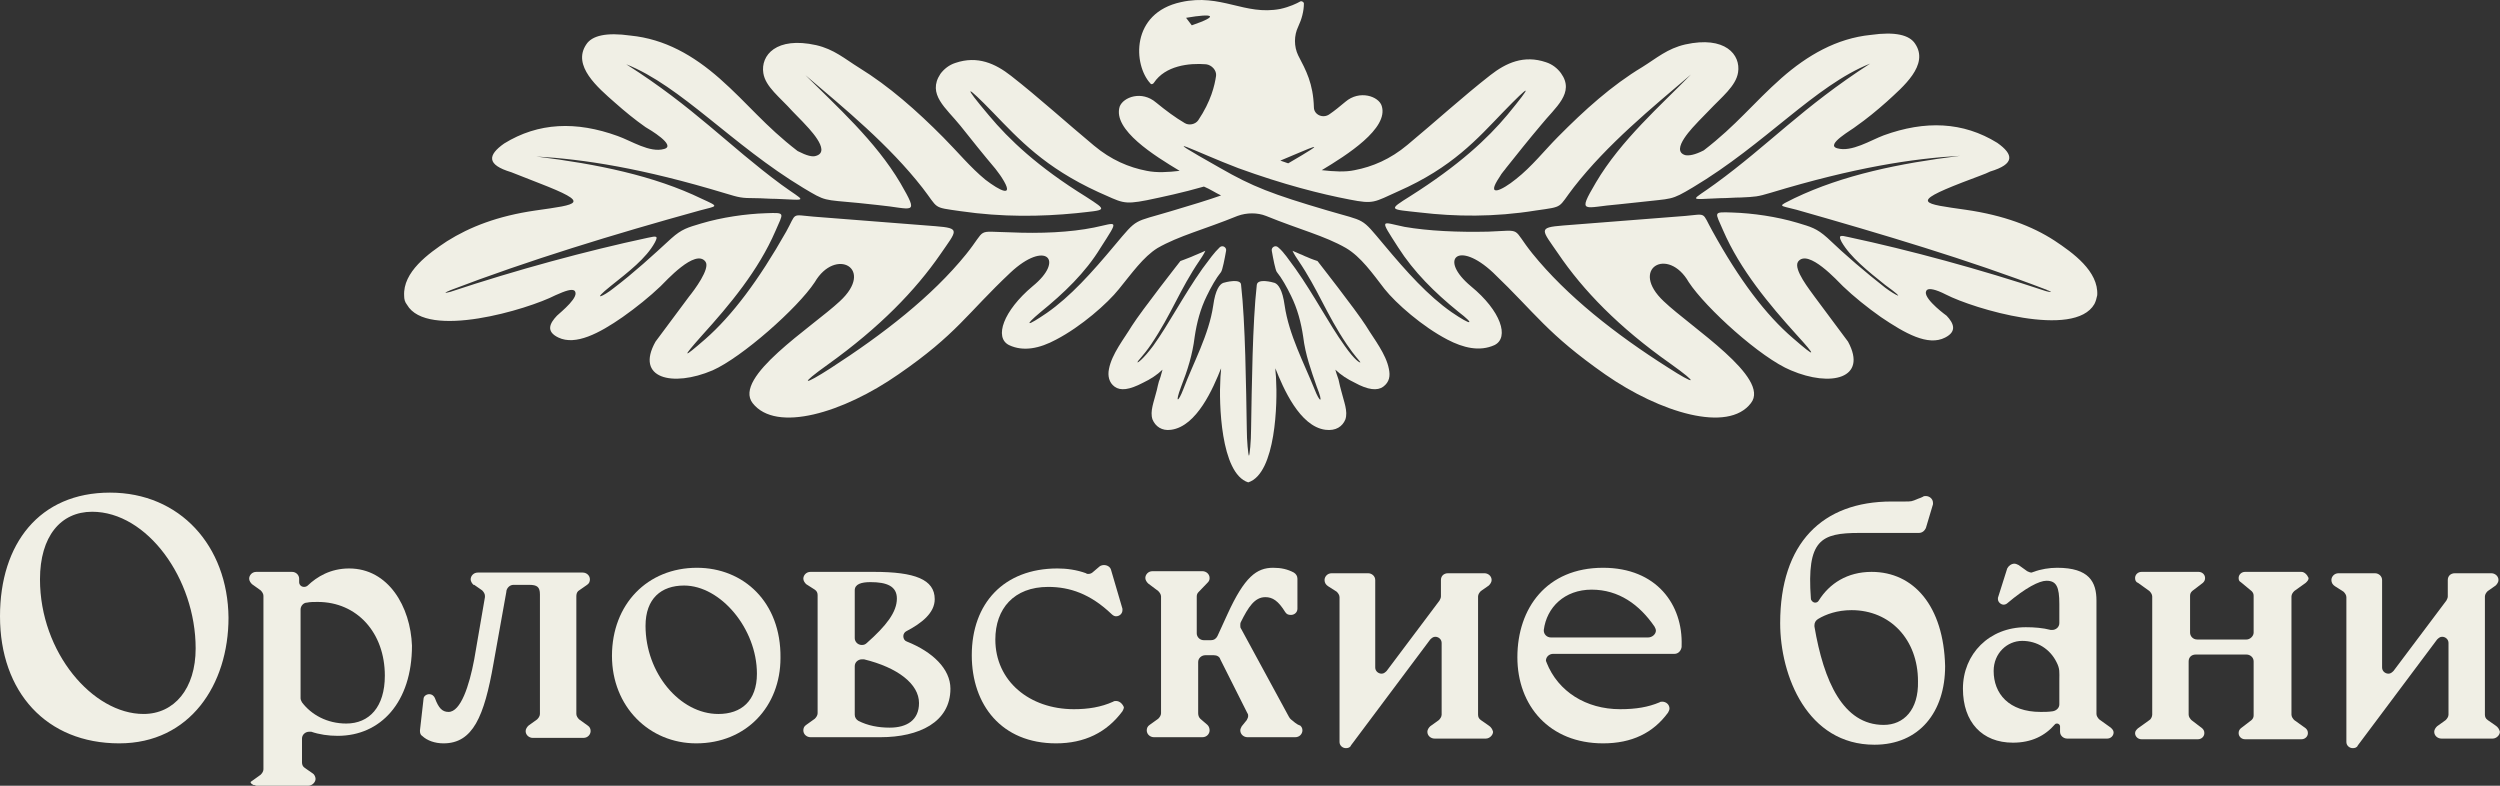 <?xml version="1.0" encoding="UTF-8"?> <svg xmlns="http://www.w3.org/2000/svg" width="245" height="77" viewBox="0 0 245 77" fill="none"><rect x="0" y="0" width="245" height="77" fill="#333333" stroke="none"/><g clip-path="url(#clip0_118_3437)"><path d="M145.9 71.108L145.13 70.572C144.92 70.438 144.85 70.238 144.85 70.037V58.454C144.85 58.253 144.99 58.053 145.13 57.919L145.9 57.383C146.04 57.249 146.18 57.048 146.18 56.847C146.18 56.446 145.83 56.178 145.48 56.178H141.911C141.491 56.178 141.211 56.446 141.211 56.847V58.454C141.211 58.588 141.141 58.722 141.071 58.856L135.893 65.752C135.753 65.886 135.613 66.02 135.403 66.02C135.053 66.02 134.773 65.752 134.773 65.417V56.847C134.773 56.446 134.423 56.178 134.073 56.178H130.504C130.084 56.178 129.805 56.513 129.805 56.847C129.805 57.115 129.944 57.316 130.154 57.45L130.994 57.986C131.134 58.12 131.274 58.32 131.274 58.521V72.715C131.274 73.05 131.554 73.318 131.904 73.318C132.114 73.318 132.323 73.251 132.394 73.05L140.161 62.672C140.302 62.538 140.442 62.404 140.651 62.404C141.001 62.404 141.281 62.672 141.281 63.007V70.037C141.281 70.238 141.141 70.438 141.001 70.572L140.161 71.175C140.021 71.309 139.882 71.51 139.882 71.711C139.882 72.112 140.231 72.38 140.581 72.38H145.62C145.97 72.38 146.32 72.045 146.32 71.711C146.25 71.443 146.11 71.242 145.9 71.108Z" fill="#F0EFE5"></path><path d="M126.518 70.505C126.448 70.439 126.379 70.371 126.309 70.238L121.619 61.601C121.549 61.534 121.549 61.4 121.549 61.266C121.549 61.132 121.549 61.065 121.619 60.931C122.32 59.525 122.949 58.521 123.999 58.521C124.699 58.521 125.259 58.856 125.958 59.994C126.098 60.195 126.238 60.262 126.518 60.262C126.868 60.262 127.148 59.994 127.148 59.659V56.713C127.148 56.446 127.008 56.245 126.798 56.111C126.168 55.776 125.538 55.642 124.769 55.642C123.159 55.642 121.97 56.513 120.29 60.195L119.31 62.337C119.17 62.605 118.96 62.739 118.68 62.739H117.981C117.561 62.739 117.281 62.404 117.281 62.069V58.454C117.281 58.253 117.351 58.12 117.491 57.986L118.33 57.115C118.471 56.981 118.541 56.847 118.541 56.646C118.541 56.245 118.19 55.977 117.841 55.977H112.942C112.522 55.977 112.242 56.312 112.242 56.646C112.242 56.847 112.382 57.048 112.522 57.182L113.502 57.918C113.642 58.053 113.782 58.253 113.782 58.454V69.903C113.782 70.104 113.642 70.305 113.502 70.439L112.662 71.041C112.453 71.175 112.382 71.376 112.382 71.576C112.382 71.978 112.732 72.246 113.082 72.246H117.841C118.26 72.246 118.541 71.912 118.541 71.576C118.541 71.376 118.471 71.175 118.33 71.041L117.631 70.439C117.491 70.305 117.421 70.104 117.421 69.903V64.882C117.421 64.48 117.771 64.212 118.121 64.212H118.96C119.24 64.212 119.52 64.346 119.59 64.614L122.249 69.903C122.32 69.97 122.32 70.104 122.32 70.171C122.32 70.305 122.249 70.439 122.179 70.572L121.69 71.175C121.619 71.309 121.549 71.443 121.549 71.576C121.549 71.978 121.9 72.246 122.249 72.246H126.938C127.358 72.246 127.638 71.912 127.638 71.576C127.638 71.376 127.568 71.242 127.428 71.108C127.008 70.974 126.798 70.706 126.518 70.505Z" fill="#F0EFE5"></path><path d="M206.854 71.309L205.733 70.505C205.594 70.372 205.453 70.171 205.453 69.97V58.856C205.453 57.048 204.753 55.642 201.605 55.642C200.835 55.642 199.996 55.776 199.296 56.044C199.226 56.044 199.155 56.111 199.086 56.111C198.945 56.111 198.806 56.044 198.665 55.977L197.826 55.375C197.687 55.308 197.546 55.24 197.407 55.24C197.126 55.24 196.846 55.441 196.707 55.709L195.797 58.588C195.797 58.655 195.797 58.722 195.797 58.722C195.797 58.99 196.077 59.258 196.358 59.258C196.497 59.258 196.636 59.191 196.707 59.124C198.526 57.584 199.855 56.914 200.555 56.914C201.535 56.914 201.815 57.517 201.815 59.191V61.065C201.815 61.467 201.464 61.735 201.115 61.735C201.045 61.735 201.045 61.735 200.976 61.735C200.206 61.534 199.365 61.467 198.526 61.467C194.957 61.467 192.367 64.078 192.367 67.493C192.367 70.774 194.257 72.782 197.266 72.782C199.086 72.782 200.415 72.112 201.395 70.974C201.464 70.907 201.535 70.907 201.605 70.907C201.745 70.907 201.885 71.041 201.885 71.175V71.644V71.711C201.885 72.112 202.235 72.381 202.585 72.381H206.504C206.854 72.381 207.133 72.112 207.133 71.778C207.133 71.577 206.994 71.443 206.854 71.309ZM201.815 66.623V69.033C201.815 69.368 201.535 69.635 201.186 69.702C200.765 69.769 200.345 69.769 199.996 69.769C196.846 69.769 195.378 67.961 195.378 65.752C195.378 64.011 196.707 62.806 198.175 62.806C199.645 62.806 200.905 63.609 201.535 64.882C201.885 65.552 201.815 65.886 201.815 66.623Z" fill="#F0EFE5"></path><path d="M183.415 56.044C181.035 56.044 179.285 57.182 178.236 58.856C178.166 58.99 178.026 59.057 177.885 59.057C177.676 59.057 177.466 58.856 177.466 58.656C177.046 52.898 178.446 52.228 182.225 52.228H188.033C188.382 52.228 188.594 52.027 188.733 51.759L189.433 49.416C189.433 49.349 189.433 49.349 189.433 49.282C189.433 48.88 189.082 48.613 188.733 48.613C188.594 48.613 188.523 48.613 188.453 48.68C188.312 48.747 188.172 48.813 187.963 48.88C187.333 49.148 187.333 49.148 186.634 49.148H185.373C178.585 49.148 174.457 53.232 174.457 61.066C174.457 66.221 177.115 72.983 183.694 72.983C188.104 72.983 190.622 69.77 190.622 65.283C190.482 59.392 187.543 56.044 183.415 56.044ZM184.605 71.041C180.616 71.041 178.726 66.757 177.815 61.4C177.815 61.334 177.815 61.334 177.815 61.267C177.815 60.998 177.956 60.798 178.166 60.664C178.936 60.196 180.055 59.794 181.455 59.794C185.234 59.794 187.963 62.672 187.963 66.757C188.033 69.568 186.563 71.041 184.605 71.041Z" fill="#F0EFE5"></path><path d="M34.215 55.709C32.396 55.709 31.066 56.513 30.156 57.383C30.086 57.45 29.946 57.517 29.806 57.517C29.526 57.517 29.317 57.316 29.317 57.048V56.713C29.317 56.379 29.037 56.044 28.617 56.044H25.118C24.698 56.044 24.418 56.379 24.418 56.713C24.418 56.914 24.558 57.115 24.698 57.249L25.538 57.851C25.678 57.985 25.817 58.186 25.817 58.387V72.782V75.393C25.817 75.594 25.678 75.794 25.538 75.928L24.698 76.531C24.628 76.598 24.558 76.598 24.558 76.665C24.558 76.732 24.628 76.732 24.628 76.799C24.698 76.865 24.768 76.866 24.838 76.933C24.838 76.933 24.838 76.933 24.908 76.933C24.978 76.933 25.048 77 25.118 77C25.118 77 25.118 77 25.188 77H28.757H30.226C30.576 77 30.926 76.665 30.926 76.33C30.926 76.13 30.786 75.862 30.646 75.794L29.876 75.259C29.666 75.125 29.596 74.924 29.596 74.723V72.38C29.596 71.978 29.946 71.71 30.296 71.71C30.366 71.71 30.436 71.71 30.506 71.71C31.276 71.978 32.186 72.112 33.096 72.112C37.294 72.112 40.373 68.832 40.373 63.275C40.233 59.458 38.064 55.709 34.215 55.709ZM33.935 70.907C32.046 70.907 30.506 70.037 29.596 68.832C29.526 68.698 29.456 68.564 29.456 68.43V59.726C29.456 59.391 29.736 59.057 30.086 59.057C30.366 58.99 30.786 58.99 31.136 58.99C34.985 58.99 37.714 62.002 37.714 66.22C37.714 69.3 36.175 70.907 33.935 70.907Z" fill="#F0EFE5"></path><path d="M225.543 56.044H220.015C219.666 56.044 219.386 56.312 219.386 56.647C219.386 56.847 219.455 56.981 219.596 57.048L220.645 57.918C220.784 58.052 220.856 58.187 220.856 58.387V62.002C220.856 62.338 220.505 62.672 220.156 62.672H215.327C214.907 62.672 214.627 62.338 214.627 62.002V58.387C214.627 58.187 214.697 58.052 214.837 57.918L215.887 57.115C216.026 56.981 216.097 56.847 216.097 56.647C216.097 56.312 215.817 56.044 215.466 56.044H209.868C209.519 56.044 209.238 56.312 209.238 56.647C209.238 56.847 209.309 57.048 209.518 57.115L210.638 57.918C210.777 58.052 210.918 58.253 210.918 58.454V70.037C210.918 70.238 210.777 70.505 210.638 70.572L209.518 71.376C209.378 71.51 209.238 71.643 209.238 71.845C209.238 72.179 209.519 72.447 209.868 72.447H215.397C215.746 72.447 216.026 72.179 216.026 71.845C216.026 71.643 215.956 71.51 215.817 71.376L214.766 70.572C214.627 70.439 214.487 70.238 214.487 70.037V64.814C214.487 64.413 214.766 64.145 215.187 64.145H220.156C220.505 64.145 220.856 64.413 220.856 64.814V70.104C220.856 70.305 220.784 70.439 220.645 70.572L219.596 71.376C219.455 71.51 219.386 71.643 219.386 71.845C219.386 72.179 219.666 72.447 220.015 72.447H225.543C225.894 72.447 226.174 72.179 226.174 71.845C226.174 71.643 226.103 71.51 225.963 71.376L224.843 70.572C224.704 70.439 224.563 70.238 224.563 70.037V58.454C224.563 58.253 224.704 58.052 224.843 57.918L225.963 57.115C226.103 56.981 226.243 56.847 226.243 56.647C226.103 56.312 225.823 56.044 225.543 56.044Z" fill="#F0EFE5"></path><path d="M244.572 71.108L243.803 70.572C243.592 70.438 243.521 70.238 243.521 70.037V58.454C243.521 58.253 243.662 58.053 243.803 57.919L244.572 57.383C244.711 57.249 244.852 57.048 244.852 56.847C244.852 56.446 244.501 56.178 244.152 56.178H240.583C240.163 56.178 239.883 56.446 239.883 56.847V58.454C239.883 58.588 239.812 58.722 239.744 58.856L234.565 65.752C234.424 65.886 234.285 66.02 234.075 66.02C233.724 66.02 233.445 65.752 233.445 65.417V56.847C233.445 56.446 233.095 56.178 232.746 56.178H229.176C228.757 56.178 228.477 56.513 228.477 56.847C228.477 57.115 228.616 57.316 228.826 57.45L229.666 57.986C229.806 58.12 229.945 58.32 229.945 58.521V72.715C229.945 73.05 230.225 73.318 230.576 73.318C230.786 73.318 230.995 73.251 231.066 73.05L238.834 62.672C238.973 62.538 239.113 62.404 239.324 62.404C239.673 62.404 239.953 62.672 239.953 63.007V70.037C239.953 70.238 239.812 70.438 239.673 70.572L238.834 71.175C238.693 71.309 238.554 71.51 238.554 71.711C238.554 72.112 238.903 72.38 239.253 72.38H244.291C244.642 72.38 244.991 72.045 244.991 71.711C244.921 71.443 244.781 71.242 244.572 71.108Z" fill="#F0EFE5"></path><path d="M10.777 48.277C3.849 48.277 0 53.299 0 60.395C0 67.827 4.549 72.849 11.687 72.849C18.615 72.849 22.394 67.091 22.394 60.529C22.324 53.499 17.635 48.277 10.777 48.277ZM14.066 69.969C9.097 69.969 3.919 63.944 3.919 56.78C3.919 52.562 5.948 50.152 9.027 50.152C14.416 50.152 19.174 56.713 19.174 63.542C19.174 67.493 17.075 69.969 14.066 69.969Z" fill="#F0EFE5"></path><path d="M57.601 71.108L56.762 70.505C56.622 70.371 56.482 70.171 56.482 69.97V58.387C56.482 58.12 56.622 57.919 56.762 57.852L57.532 57.316C57.741 57.182 57.811 56.982 57.811 56.78C57.811 56.379 57.462 56.111 57.111 56.111H46.825C46.405 56.111 46.125 56.446 46.125 56.78C46.125 56.982 46.265 57.182 46.405 57.316H46.475L47.245 57.852C47.385 57.986 47.524 58.187 47.524 58.387C47.524 58.454 47.524 58.454 47.524 58.521L46.475 64.614C45.985 67.225 45.145 69.769 43.955 69.769C43.326 69.769 42.976 69.367 42.626 68.43C42.556 68.229 42.346 68.029 42.066 68.029C41.786 68.029 41.506 68.229 41.506 68.497L41.156 71.577V71.644C41.156 71.845 41.226 72.045 41.366 72.112C41.856 72.581 42.626 72.849 43.465 72.849C46.335 72.849 47.454 70.238 48.364 65.016L49.624 57.986V57.919C49.694 57.584 49.974 57.316 50.324 57.316H51.863C52.633 57.316 52.913 57.517 52.913 58.253V69.97C52.913 70.171 52.773 70.371 52.633 70.505L51.793 71.108C51.653 71.242 51.513 71.443 51.513 71.644C51.513 72.045 51.863 72.313 52.213 72.313H57.181C57.601 72.313 57.881 71.978 57.881 71.644C57.881 71.443 57.811 71.242 57.601 71.108Z" fill="#F0EFE5"></path><path d="M68.3 55.642C63.471 55.642 59.973 59.191 59.973 64.279C59.973 69.234 63.611 72.849 68.23 72.849C73.129 72.849 76.488 69.234 76.488 64.48C76.558 58.99 72.849 55.642 68.3 55.642ZM70.4 69.97C66.621 69.97 63.262 65.953 63.262 61.333C63.262 58.655 64.801 57.383 67.04 57.383C70.609 57.383 74.178 61.601 74.178 66.02C74.178 68.698 72.639 69.97 70.4 69.97Z" fill="#F0EFE5"></path><path d="M109.37 68.698C109.3 68.698 109.16 68.698 109.09 68.765C107.901 69.301 106.641 69.501 105.241 69.501C100.902 69.501 97.543 66.756 97.543 62.672C97.543 59.659 99.363 57.517 102.722 57.517C104.821 57.517 106.851 58.187 108.95 60.195C109.091 60.329 109.23 60.396 109.37 60.396C109.72 60.396 110 60.128 110 59.794C110 59.727 110 59.726 110 59.659L108.88 55.843C108.81 55.575 108.531 55.374 108.18 55.374C108.041 55.374 107.831 55.441 107.761 55.509L107.131 56.044C106.991 56.178 106.851 56.245 106.641 56.245C106.571 56.245 106.501 56.245 106.431 56.178C105.521 55.843 104.542 55.709 103.632 55.709C98.383 55.709 95.234 59.124 95.234 64.212C95.234 69.099 98.173 72.849 103.492 72.849C106.291 72.849 108.461 71.778 110 69.702C110.07 69.568 110.14 69.434 110.14 69.301C110 68.966 109.72 68.698 109.37 68.698Z" fill="#F0EFE5"></path><path d="M88.874 62.873C88.664 62.806 88.524 62.605 88.524 62.338C88.524 62.136 88.664 61.936 88.804 61.869C90.344 61.065 91.603 60.061 91.603 58.722C91.603 56.78 89.644 56.044 85.655 56.044H79.426C79.007 56.044 78.727 56.379 78.727 56.713C78.727 56.914 78.867 57.115 79.007 57.249L79.847 57.785C80.056 57.918 80.126 58.12 80.126 58.32V69.903C80.126 70.104 79.986 70.305 79.847 70.439L79.007 71.041C78.796 71.175 78.727 71.376 78.727 71.577C78.727 71.978 79.077 72.246 79.426 72.246H86.285C90.063 72.246 93.142 70.773 93.142 67.493C93.142 65.551 91.393 63.877 88.874 62.873ZM83.765 57.852C83.765 57.249 84.395 57.048 85.305 57.048C86.915 57.048 87.894 57.45 87.894 58.655C87.894 59.994 86.845 61.333 84.955 63.007C84.815 63.141 84.675 63.208 84.465 63.208C84.045 63.208 83.765 62.873 83.765 62.538V57.852ZM87.194 71.309C86.074 71.309 85.025 71.108 84.115 70.639C83.905 70.505 83.765 70.305 83.765 70.037V65.283C83.765 64.881 84.115 64.614 84.465 64.614C84.535 64.614 84.605 64.614 84.675 64.614C87.964 65.417 90.063 67.024 90.063 68.898C90.063 70.572 88.874 71.309 87.194 71.309Z" fill="#F0EFE5"></path><path d="M157.101 55.642C151.572 55.642 148.703 59.592 148.703 64.413C148.703 69.167 151.852 72.849 157.101 72.849C159.9 72.849 162 71.845 163.468 69.836C163.539 69.702 163.609 69.568 163.609 69.434C163.609 69.032 163.258 68.765 162.909 68.765C162.839 68.765 162.7 68.765 162.629 68.832C161.51 69.3 160.32 69.501 158.78 69.501C155.421 69.501 152.692 67.76 151.572 64.949C151.572 64.882 151.502 64.814 151.502 64.748C151.502 64.346 151.852 64.078 152.202 64.078H164.099C164.448 64.078 164.728 63.81 164.799 63.409C164.799 63.342 164.799 63.342 164.799 63.275C164.938 59.258 162.349 55.642 157.101 55.642ZM161.51 62.471H151.992C151.572 62.471 151.292 62.136 151.292 61.802C151.292 61.802 151.292 61.802 151.292 61.735C151.572 59.525 153.322 57.785 155.98 57.785C158.64 57.785 160.669 59.258 162.139 61.4C162.21 61.534 162.278 61.668 162.278 61.802C162.278 62.136 161.929 62.471 161.51 62.471Z" fill="#F0EFE5"></path><path d="M188.875 28.393C189.085 28.259 189.644 28.326 190.694 28.862C193.423 30.268 203.29 33.214 205.25 29.799C205.389 29.531 205.46 29.263 205.529 28.929C205.67 26.585 203.151 24.777 201.33 23.572C199.162 22.166 196.363 21.095 192.654 20.559C188.454 19.957 187.125 19.89 192.303 17.881C193.493 17.413 194.683 17.011 195.032 16.81C197.482 16.074 197.343 15.136 195.732 13.998C192.374 11.923 188.665 11.789 184.606 13.262C183.346 13.73 181.456 14.936 180.056 14.534C178.798 14.199 181.597 12.659 181.876 12.391C182.926 11.655 183.906 10.851 184.886 9.981C186.495 8.508 189.085 6.366 187.685 4.29C187.125 3.42 185.725 3.085 183.346 3.42C179.988 3.755 177.118 5.428 174.599 7.638C171.8 10.115 170.191 12.258 166.97 14.735C166.061 15.203 165.5 15.27 165.151 15.203C163.612 14.735 165.99 12.391 166.48 11.856C166.831 11.521 167.111 11.186 167.46 10.851C168.721 9.512 170.12 8.441 170.33 7.102C170.61 5.361 169.07 3.487 165.151 4.357C163.401 4.759 162.352 5.696 160.953 6.567C157.944 8.374 155.284 10.784 152.695 13.396C151.365 14.735 150.106 16.342 148.566 17.547C147.167 18.685 145.557 19.421 146.956 17.346C147.167 16.944 147.516 16.609 147.586 16.475C148.706 15.069 149.826 13.664 151.015 12.258C152.415 10.517 154.374 9.111 152.974 7.169C152.625 6.7 152.135 6.299 151.505 6.098C149.336 5.361 147.586 6.165 146.047 7.37C143.388 9.446 140.588 11.99 137.929 14.199C136.25 15.605 134.5 16.342 132.751 16.676C131.841 16.877 130.721 16.81 129.531 16.676C129.462 16.676 129.462 16.676 129.531 16.676C131.98 15.203 136.11 12.592 135.41 10.383C135.13 9.446 133.24 8.776 131.841 9.981C131.281 10.45 130.791 10.851 130.301 11.186C129.671 11.655 128.762 11.253 128.762 10.517C128.691 8.173 127.992 6.901 127.222 5.428C126.802 4.558 126.802 3.487 127.222 2.616C127.572 1.88 127.782 1.077 127.782 0.34C127.782 0.206 127.572 0.072 127.432 0.139C127.082 0.34 126.382 0.675 125.473 0.876C121.973 1.545 119.664 -0.664 115.745 0.206C110.777 1.277 111.057 6.366 112.736 8.173C112.806 8.307 113.016 8.24 113.086 8.106C114.206 6.433 116.515 6.165 118.194 6.299C118.754 6.366 119.244 6.901 119.174 7.437C119.035 8.374 118.684 9.914 117.425 11.789C117.145 12.191 116.515 12.324 116.095 12.057C115.186 11.521 114.276 10.851 113.296 10.048C111.897 8.843 110.077 9.512 109.727 10.45C109.028 12.726 113.156 15.27 115.606 16.743C114.486 16.877 113.366 16.944 112.387 16.743C110.637 16.409 108.887 15.672 107.208 14.266C104.549 12.057 101.749 9.512 99.09 7.437C97.551 6.232 95.801 5.428 93.632 6.165C93.002 6.366 92.512 6.767 92.162 7.236C90.832 9.245 92.722 10.584 94.122 12.325C95.241 13.73 96.361 15.136 97.551 16.542C97.69 16.743 97.971 17.078 98.18 17.413C99.51 19.488 97.971 18.685 96.571 17.614C95.101 16.409 93.841 14.869 92.442 13.463C89.853 10.851 87.123 8.441 84.185 6.634C82.785 5.763 81.735 4.826 79.985 4.424C76.067 3.554 74.527 5.428 74.807 7.169C75.017 8.508 76.417 9.512 77.676 10.918C78.026 11.253 78.306 11.588 78.656 11.923C79.146 12.458 81.525 14.802 79.985 15.27C79.636 15.404 79.076 15.27 78.166 14.802C74.947 12.325 73.337 10.182 70.538 7.705C67.949 5.428 65.15 3.822 61.791 3.487C59.411 3.152 58.012 3.487 57.452 4.357C56.053 6.433 58.572 8.575 60.251 10.048C61.231 10.918 62.211 11.722 63.26 12.458C63.61 12.659 66.34 14.266 65.08 14.601C63.68 15.002 61.861 13.797 60.531 13.329C56.472 11.856 52.763 11.99 49.404 14.065C47.795 15.203 47.655 16.141 50.104 16.877C50.454 17.011 51.644 17.48 52.833 17.948C58.012 19.957 56.682 20.024 52.483 20.627C48.774 21.162 46.045 22.233 43.806 23.639C41.986 24.845 39.467 26.652 39.607 28.995C39.607 29.33 39.677 29.598 39.887 29.866C41.846 33.281 51.714 30.334 54.443 28.929C55.492 28.46 55.983 28.326 56.262 28.46C56.962 28.995 54.933 30.602 54.583 30.937C53.883 31.674 53.463 32.477 54.723 33.08C56.402 33.883 58.712 32.678 61.021 31.071C62.35 30.134 63.68 29.062 64.73 28.058C65.22 27.589 68.159 24.309 69.139 25.648C69.629 26.317 68.019 28.46 67.529 29.062C66.41 30.535 65.36 32.008 64.24 33.481C62.211 37.097 65.92 37.967 69.838 36.293C72.708 35.021 78.166 30.201 79.846 27.656C81.875 24.175 85.794 26.317 82.295 29.531C79.566 32.075 71.798 36.963 73.757 39.507C76.067 42.453 82.645 40.444 88.034 36.695C93.771 32.745 94.751 30.736 99.02 26.719C102.449 23.506 104.408 25.447 101.19 28.058C98.32 30.468 97.411 33.08 98.88 33.816C100.28 34.486 101.89 34.151 103.499 33.281C105.948 32.008 108.538 29.732 109.657 28.326C110.917 26.786 112.036 25.179 113.436 24.309C115.535 23.104 117.985 22.501 121.274 21.162C122.184 20.827 123.233 20.827 124.073 21.162C127.362 22.501 129.811 23.104 131.911 24.309C133.381 25.179 134.5 26.786 135.69 28.326C136.809 29.732 139.399 32.008 141.848 33.281C143.388 34.084 144.997 34.486 146.467 33.816C147.936 33.08 147.096 30.468 144.157 28.058C140.938 25.38 142.898 23.506 146.326 26.719C150.526 30.736 151.575 32.678 157.313 36.695C162.701 40.444 169.35 42.453 171.59 39.507C173.549 37.03 165.712 32.075 163.052 29.531C159.623 26.317 163.471 24.108 165.5 27.656C167.18 30.201 172.569 35.088 175.509 36.293C179.427 37.967 183.065 37.097 181.107 33.481C179.988 32.008 178.937 30.535 177.818 29.062C177.398 28.46 175.718 26.384 176.208 25.648C177.187 24.309 180.127 27.589 180.617 28.058C181.666 29.062 182.996 30.134 184.326 31.071C186.705 32.678 188.944 33.95 190.624 33.08C191.813 32.477 191.464 31.674 190.764 30.937C190.204 30.535 188.175 28.929 188.875 28.393ZM116.795 2.482L116.235 1.746C118.965 1.277 119.524 1.545 116.795 2.482ZM125.473 15.739C128.551 14.467 130.721 13.396 126.243 16.007L125.473 15.739ZM119.664 19.154C118.335 19.622 116.795 20.091 114.765 20.693C110.987 21.832 111.546 21.296 109.237 24.041C106.998 26.719 104.898 29.062 102.589 30.669C100.63 32.008 100.28 32.008 101.959 30.602C104.268 28.728 106.368 26.719 107.838 24.309C109.727 21.363 109.517 21.832 107.208 22.3C104.898 22.769 101.959 22.903 99.02 22.769C95.521 22.702 96.781 22.3 94.682 24.911C91.323 29.062 86.564 32.745 81.385 36.092C78.796 37.766 78.166 37.833 81.175 35.691C86.214 32.075 89.713 28.46 92.162 24.911C93.771 22.568 94.192 22.367 91.672 22.166C87.474 21.832 83.904 21.564 79.706 21.229C77.466 21.028 78.096 20.827 77.046 22.702C74.317 27.523 71.728 30.937 69.139 33.214C66.829 35.222 66.829 35.088 68.789 32.879C71.518 29.866 74.317 26.518 75.996 22.635C76.766 20.827 77.046 20.827 75.087 20.894C73.058 20.961 70.748 21.296 68.719 21.899C67.389 22.3 66.829 22.434 65.78 23.372C63.96 25.045 62.141 26.719 60.111 28.259C59.202 28.995 57.802 29.665 59.901 27.991C61.581 26.652 63.33 25.313 64.17 23.773C64.52 23.104 64.38 23.104 63.47 23.305C57.522 24.577 50.594 26.451 44.156 28.594C44.086 28.594 43.946 28.661 43.876 28.661C43.596 28.728 43.596 28.661 43.806 28.594C43.876 28.527 44.016 28.527 44.086 28.46C51.784 25.514 60.111 22.97 68.579 20.627C70.329 20.158 70.538 20.292 68.789 19.488C64.1 17.212 58.502 16.074 52.553 15.337C57.242 15.605 62.91 16.476 71.098 18.953C72.428 19.354 72.638 19.421 74.037 19.421C74.667 19.421 75.367 19.488 76.067 19.488C79.356 19.622 78.936 19.823 76.556 18.082C71.308 14.199 68.019 10.517 61.371 6.299C66.759 8.441 71.728 14.199 78.726 18.417C80.965 19.756 80.615 19.555 84.115 19.89C84.744 19.957 85.374 20.024 86.004 20.091C89.503 20.426 90.133 21.229 88.243 17.948C85.794 13.797 81.945 10.383 78.936 7.37C82.785 10.651 87.123 14.199 90.412 18.417C92.022 20.493 91.323 20.292 94.122 20.693C98.25 21.296 102.029 21.229 105.458 20.894C108.468 20.559 108.607 20.693 106.438 19.287C101.679 16.342 98.88 13.664 96.921 11.32C94.261 8.173 94.612 8.24 97.341 11.052C99.86 13.664 102.379 16.409 107.627 18.819C109.937 19.823 110.007 20.091 112.387 19.622C113.996 19.287 115.885 18.886 117.985 18.283C118.614 18.551 119.104 18.886 119.664 19.154ZM184.745 28.192C182.787 26.652 180.897 25.045 179.076 23.305C178.028 22.367 177.467 22.233 176.138 21.832C174.109 21.229 171.8 20.894 169.77 20.827C167.811 20.76 168.09 20.76 168.86 22.568C170.54 26.451 173.409 29.866 176.069 32.812C178.028 34.954 178.028 35.155 175.718 33.147C173.059 30.87 170.469 27.456 167.811 22.635C166.761 20.76 167.321 20.961 165.151 21.162C160.953 21.497 157.383 21.765 153.185 22.099C150.665 22.3 151.086 22.501 152.695 24.845C155.145 28.46 158.643 32.075 163.681 35.624C166.69 37.766 166.061 37.699 163.471 36.025C158.293 32.745 153.534 28.995 150.175 24.845C148.076 22.233 149.336 22.568 145.837 22.702C142.898 22.769 139.959 22.635 137.649 22.233C135.34 21.765 135.13 21.296 137.019 24.242C138.559 26.652 140.588 28.661 142.898 30.535C144.647 31.875 144.227 31.941 142.268 30.602C139.959 28.995 137.859 26.652 135.62 23.974C133.31 21.229 133.94 21.765 130.091 20.627C124.633 19.02 122.743 18.283 119.594 16.475C112.596 12.525 117.285 14.936 121.344 16.475C125.753 18.082 129.462 19.02 132.261 19.555C134.64 20.024 134.64 19.823 137.019 18.752C142.338 16.409 144.787 13.597 147.306 10.985C150.036 8.173 150.315 8.107 147.726 11.253C145.767 13.597 142.967 16.208 138.209 19.22C135.97 20.627 136.18 20.493 139.188 20.827C142.618 21.229 146.396 21.296 150.526 20.627C153.324 20.225 152.625 20.426 154.233 18.35C157.523 14.132 161.862 10.584 165.712 7.303C162.772 10.316 158.853 13.73 156.403 17.881C154.514 21.095 155.213 20.292 158.643 20.024C159.273 19.957 159.902 19.89 160.533 19.823C163.961 19.421 163.681 19.689 165.922 18.35C172.99 14.132 177.887 8.374 183.277 6.232C176.628 10.517 173.339 14.199 168.09 18.015C165.712 19.756 165.291 19.555 168.58 19.421C169.28 19.421 169.979 19.354 170.61 19.354C172.01 19.287 172.22 19.287 173.549 18.886C181.736 16.409 187.405 15.538 192.094 15.27C186.145 16.007 180.617 17.145 175.858 19.421C174.109 20.292 174.319 20.091 176.069 20.559C184.535 22.97 192.864 25.447 200.561 28.393C200.63 28.46 200.771 28.46 200.84 28.527C201.051 28.594 201.051 28.661 200.771 28.594C200.701 28.594 200.561 28.527 200.491 28.527C194.054 26.384 187.125 24.51 181.176 23.238C180.337 23.037 180.127 23.037 180.476 23.706C181.317 25.179 183.065 26.585 184.745 27.924C187.054 29.598 185.725 28.929 184.745 28.192Z" fill="#F0EFE5"></path><path d="M131.843 41.114C132.123 40.31 131.703 39.373 131.423 38.235C131.353 37.967 131.283 37.699 131.213 37.364C131.213 37.23 131.003 36.762 130.863 36.226C131.423 36.762 132.053 37.163 132.753 37.498C134.082 38.235 134.992 38.302 135.552 37.9C136.182 37.431 136.251 36.829 136.112 36.159C135.832 34.686 134.642 33.213 133.872 31.941C132.892 30.401 129.113 25.581 129.113 25.581C129.113 25.581 128.484 25.38 128.064 25.179C127.854 25.112 127.644 24.978 127.434 24.911L126.665 24.577C126.665 24.577 126.804 24.911 127.225 25.514C129.184 28.393 129.953 30.736 131.983 33.749C132.753 34.887 133.243 35.356 133.313 35.49C133.313 35.624 132.753 35.289 131.773 33.883C130.233 31.74 128.834 28.995 126.944 26.317C126.245 25.38 125.824 24.71 125.265 24.242C124.985 23.974 124.565 24.242 124.635 24.577C124.775 25.38 124.985 26.451 125.125 26.652C125.615 27.255 126.105 28.125 126.525 28.995C127.154 30.267 127.504 31.607 127.714 33.013C127.924 34.753 128.484 36.293 129.043 37.9C129.743 39.641 129.324 39.44 128.834 38.168C127.784 35.557 126.314 32.812 125.895 29.933C125.685 28.393 125.265 27.857 124.915 27.723C124.705 27.656 123.236 27.255 123.165 27.924C122.746 31.607 122.676 37.967 122.606 42.051C122.606 43.256 122.465 44.662 122.395 44.662C122.326 44.595 122.186 43.189 122.186 42.051C122.116 37.967 122.046 31.607 121.626 27.924C121.626 27.255 120.086 27.656 119.876 27.723C119.526 27.857 119.106 28.393 118.897 29.933C118.477 32.812 116.937 35.557 115.957 38.168C115.468 39.44 115.118 39.574 115.747 37.9C116.377 36.293 116.867 34.753 117.077 33.013C117.287 31.607 117.637 30.267 118.267 28.995C118.687 28.125 119.176 27.255 119.666 26.652C119.806 26.451 120.016 25.38 120.156 24.577C120.226 24.242 119.806 23.974 119.526 24.242C118.967 24.777 118.546 25.38 117.847 26.317C115.957 28.995 114.558 31.74 113.018 33.883C111.968 35.289 111.409 35.624 111.479 35.49C111.479 35.356 112.039 34.887 112.809 33.749C114.838 30.736 115.608 28.393 117.567 25.514C117.987 24.911 118.127 24.577 118.127 24.577L117.357 24.911C117.217 24.978 117.007 25.045 116.727 25.179C116.237 25.38 115.678 25.581 115.678 25.581C115.678 25.581 111.898 30.401 110.919 31.941C110.149 33.213 108.96 34.686 108.679 36.159C108.539 36.829 108.679 37.498 109.239 37.9C109.799 38.302 110.639 38.235 112.038 37.498C112.739 37.163 113.368 36.762 113.928 36.226C113.788 36.762 113.648 37.23 113.578 37.364C113.508 37.632 113.438 37.9 113.368 38.235C113.088 39.373 112.668 40.31 112.948 41.114C113.228 41.783 113.858 42.252 114.768 42.118C117.287 41.783 118.897 38.034 119.666 36.092C119.666 36.427 119.596 36.829 119.596 37.163C119.457 39.373 119.596 46.403 122.326 47.273C125.055 46.403 125.195 39.373 125.055 37.163C125.055 36.829 124.985 36.494 124.985 36.092C125.755 38.034 127.364 41.783 129.884 42.118C130.933 42.252 131.563 41.783 131.843 41.114Z" fill="#F0EFE5"></path></g><defs><clipPath id="clip0_118_3437"><rect width="245" height="77" fill="white"></rect></clipPath></defs></svg> 